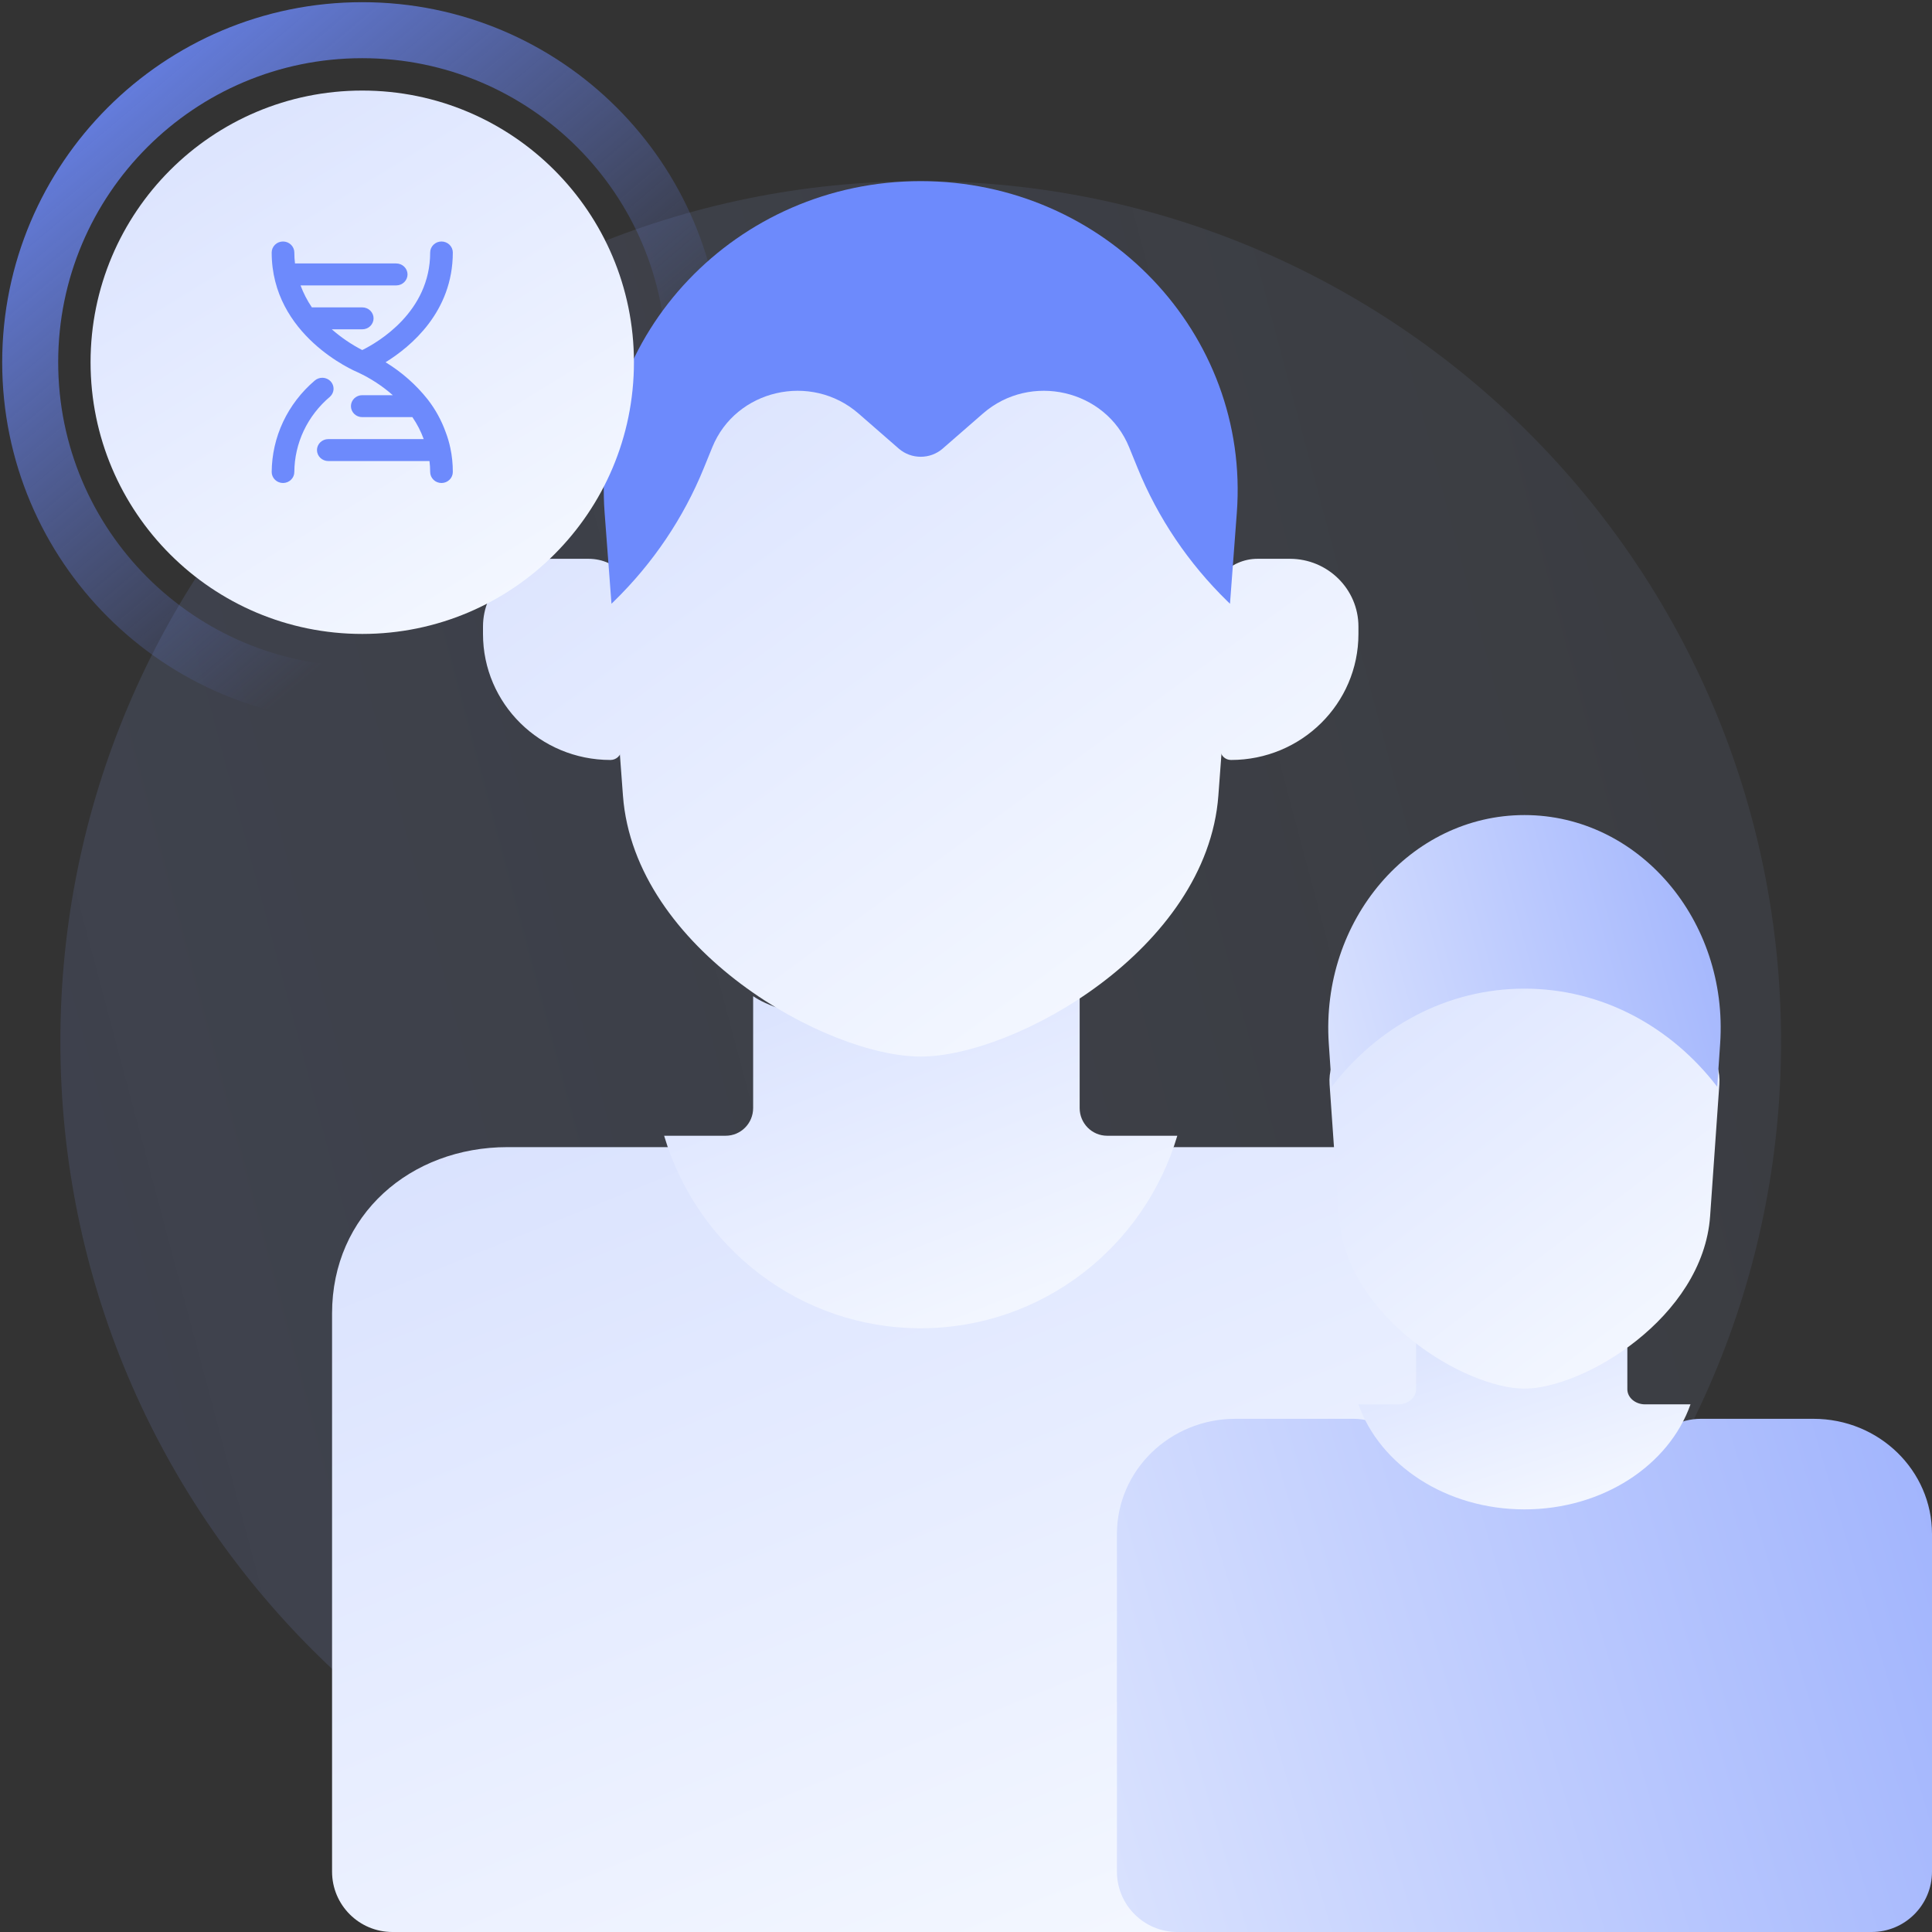 <svg width="64" height="64" viewBox="0 0 64 64" fill="none" xmlns="http://www.w3.org/2000/svg">
<rect x="0" y="0" width="64" height="64" fill="#333333" stroke="none"/>
<path opacity="0.2" fill-rule="evenodd" clip-rule="evenodd" d="M30.5 63C46.24 63 59 50.24 59 34.5C59 18.76 46.24 6 30.5 6C14.76 6 2 18.76 2 34.5C2 50.24 14.76 63 30.5 63Z" fill="url(#paint0_linear)"/>
<path d="M12 23C18.075 23 23 18.075 23 12C23 5.925 18.075 1 12 1C5.925 1 1 5.925 1 12C1 18.075 5.925 23 12 23Z" stroke="url(#paint1_linear)" stroke-width="1.855"/>
<path d="M45.185 38H38.885C38.885 38 32.106 41.52 31.13 41.52C30.154 41.52 23.373 38 23.373 38H16.813C13.602 38 11 40.237 11 43.51V62C11 63.105 11.895 64 13 64H49C50.105 64 51 63.105 51 62V43.51C51 40.237 48.395 38 45.185 38Z" fill="url(#paint2_linear)"/>
<path d="M30.498 44C34.513 44 37.904 41.311 39 37.623H36.676C36.172 37.623 35.765 37.212 35.765 36.704V33C33.869 34.307 26.845 34.307 24.949 33V36.704C24.949 37.212 24.542 37.623 24.038 37.623H22C23.093 41.311 26.484 44 30.498 44Z" fill="url(#paint3_linear)"/>
<path d="M40.778 25.175C40.592 25.175 40.438 25.034 40.424 24.85L40.069 20.214C39.999 19.295 40.73 18.511 41.658 18.511H42.729C43.983 18.511 45 19.516 45 20.756V21.002C45 23.308 43.111 25.175 40.778 25.175Z" fill="url(#paint4_linear)"/>
<path d="M20.222 25.175C20.409 25.175 20.566 25.035 20.586 24.851L21.081 20.263C21.182 19.327 20.444 18.511 19.497 18.511H18.271C17.017 18.511 16 19.516 16 20.756V21.002C16 23.308 17.89 25.175 20.222 25.175Z" fill="url(#paint5_linear)"/>
<path d="M40.767 19.665C39.825 18.733 37.681 14.31 36.565 11.928C36.178 11.102 35.174 10.759 34.361 11.181L31.238 12.803C30.776 13.044 30.224 13.044 29.762 12.803L26.639 11.181C25.826 10.759 24.822 11.102 24.434 11.928C23.319 14.31 21.175 18.733 20.233 19.665C20.177 19.72 20.148 19.796 20.154 19.873C20.308 21.932 20.492 24.402 20.636 26.355C21.016 31.461 27.385 35 30.498 35C33.611 35 39.98 31.461 40.36 26.355C40.469 24.877 40.668 22.225 40.842 19.871C40.848 19.795 40.821 19.72 40.767 19.665Z" fill="url(#paint6_linear)"/>
<path d="M23.317 15.5L23.596 14.815C24.374 12.903 26.864 12.328 28.439 13.698L29.773 14.861C30.188 15.221 30.813 15.221 31.227 14.861L32.562 13.698C34.135 12.328 36.627 12.903 37.404 14.815L37.683 15.5C38.355 17.155 39.368 18.657 40.658 19.916L40.745 20C40.831 18.861 40.91 17.797 40.971 16.991C41.417 11.056 36.601 6 30.499 6C24.397 6 19.58 11.056 20.029 16.991C20.081 17.688 20.163 18.763 20.256 20L20.342 19.916C21.632 18.657 22.645 17.155 23.317 15.5Z" fill="#6D8AFC"/>
<path d="M12 21C16.971 21 21 16.971 21 12C21 7.029 16.971 3 12 3C7.029 3 3 7.029 3 12C3 16.971 7.029 21 12 21Z" fill="url(#paint7_linear)"/>
<path d="M10.95 12.629C10.882 12.559 10.789 12.518 10.69 12.514C10.59 12.511 10.494 12.546 10.421 12.611C9.978 12.99 9.622 13.455 9.377 13.976C9.132 14.498 9.004 15.063 9 15.636C9 15.733 9.04 15.825 9.11 15.893C9.18 15.962 9.276 16 9.375 16C9.474 16 9.57 15.962 9.64 15.893C9.71 15.825 9.75 15.733 9.75 15.636C9.753 15.163 9.859 14.696 10.063 14.265C10.267 13.835 10.563 13.452 10.931 13.142C11.004 13.076 11.046 12.985 11.05 12.889C11.053 12.793 11.017 12.7 10.95 12.629ZM14.764 14.316C14.624 13.924 14.421 13.556 14.164 13.226C13.778 12.741 13.307 12.326 12.773 12C13.613 11.48 15 10.327 15 8.364C15 8.267 14.96 8.175 14.89 8.107C14.82 8.038 14.724 8 14.625 8C14.525 8 14.43 8.038 14.36 8.107C14.29 8.175 14.25 8.267 14.25 8.364C14.25 10.327 12.529 11.335 12 11.596C11.636 11.408 11.297 11.177 10.991 10.909H12C12.099 10.909 12.195 10.871 12.265 10.803C12.335 10.734 12.375 10.642 12.375 10.546C12.375 10.449 12.335 10.357 12.265 10.288C12.195 10.22 12.099 10.182 12 10.182H10.331C10.177 9.955 10.051 9.711 9.956 9.455H13.125C13.224 9.455 13.32 9.416 13.39 9.348C13.46 9.28 13.5 9.187 13.5 9.091C13.5 8.994 13.46 8.902 13.39 8.834C13.32 8.766 13.224 8.727 13.125 8.727H9.772C9.757 8.607 9.75 8.485 9.75 8.364C9.75 8.267 9.71 8.175 9.64 8.107C9.57 8.038 9.474 8 9.375 8C9.276 8 9.18 8.038 9.11 8.107C9.04 8.175 9 8.267 9 8.364C9 11.116 11.738 12.287 11.854 12.335C12.276 12.531 12.666 12.786 13.012 13.091H12C11.9 13.091 11.805 13.129 11.735 13.197C11.665 13.266 11.625 13.358 11.625 13.454C11.625 13.551 11.665 13.643 11.735 13.712C11.805 13.78 11.9 13.818 12 13.818H13.661C13.817 14.045 13.943 14.289 14.036 14.546H10.875C10.775 14.546 10.68 14.584 10.61 14.652C10.54 14.72 10.5 14.813 10.5 14.909C10.5 15.005 10.54 15.098 10.61 15.166C10.68 15.234 10.775 15.273 10.875 15.273H14.227C14.242 15.393 14.25 15.515 14.25 15.636C14.25 15.733 14.29 15.825 14.36 15.893C14.43 15.962 14.525 16 14.625 16C14.724 16 14.82 15.962 14.89 15.893C14.96 15.825 15 15.733 15 15.636C15.001 15.369 14.974 15.102 14.918 14.84C14.881 14.662 14.829 14.487 14.764 14.316Z" fill="#6D8AFC"/>
<path d="M60.075 47H56.339C56 47 55.668 47.086 55.37 47.248C54.199 47.885 51.119 49.534 50.588 49.534C50.056 49.534 46.975 47.885 45.804 47.248C45.506 47.086 45.174 47 44.835 47H40.923C38.757 47 37 48.708 37 50.814V62C37 63.105 37.895 64 39 64H62C63.105 64 64 63.105 64 62V50.814C64 48.708 62.242 47 60.075 47Z" fill="url(#paint8_linear)"/>
<path d="M50.5 50C53.098 50 55.292 48.534 56 46.521H54.497C54.17 46.521 53.908 46.296 53.908 46.02V44H46.91V46.02C46.91 46.297 46.645 46.521 46.319 46.521H45C45.708 48.532 47.903 50 50.5 50Z" fill="url(#paint9_linear)"/>
<path d="M50.5 30C48.089 30 45.925 32.817 44.392 34.785C44.14 35.108 44.015 35.511 44.044 35.919C44.141 37.296 44.258 38.968 44.35 40.284C44.588 43.659 48.557 46 50.5 46C52.441 46 56.412 43.661 56.65 40.284C56.719 39.291 56.846 37.495 56.956 35.919C56.986 35.511 56.86 35.108 56.608 34.785C55.075 32.817 52.911 30 50.5 30Z" fill="url(#paint10_linear)"/>
<path d="M50.5 27C46.722 27 43.74 30.483 44.018 34.573C44.043 34.926 44.075 35.422 44.115 36C45.633 34.02 47.922 32.75 50.5 32.75C53.078 32.75 55.367 34.02 56.885 36C56.922 35.462 56.954 34.971 56.982 34.573C57.26 30.483 54.278 27 50.5 27Z" fill="url(#paint11_linear)"/>
<defs>
<linearGradient id="paint0_linear" x1="73.128" y1="45.446" x2="-59.75" y2="80.812" gradientUnits="userSpaceOnUse">
<stop stop-color="#A6BFFE" stop-opacity="0.32"/>
<stop offset="1" stop-color="#6D8AFC"/>
</linearGradient>
<linearGradient id="paint1_linear" x1="1" y1="1" x2="15.382" y2="18.092" gradientUnits="userSpaceOnUse">
<stop stop-color="#6D8AFC"/>
<stop offset="1" stop-color="#6D8AFC" stop-opacity="0"/>
</linearGradient>
<linearGradient id="paint2_linear" x1="50.587" y1="64" x2="-15.959" y2="-99.712" gradientUnits="userSpaceOnUse">
<stop stop-color="#F7FAFF"/>
<stop offset="1" stop-color="#6D8AFC"/>
</linearGradient>
<linearGradient id="paint3_linear" x1="38.824" y1="44" x2="11.521" y2="-24.559" gradientUnits="userSpaceOnUse">
<stop stop-color="#F7FAFF"/>
<stop offset="1" stop-color="#6D8AFC"/>
</linearGradient>
<linearGradient id="paint4_linear" x1="40.637" y1="35" x2="-43.991" y2="-80.746" gradientUnits="userSpaceOnUse">
<stop stop-color="#F7FAFF"/>
<stop offset="1" stop-color="#6D8AFC"/>
</linearGradient>
<linearGradient id="paint5_linear" x1="40.637" y1="35" x2="-43.991" y2="-80.746" gradientUnits="userSpaceOnUse">
<stop stop-color="#F7FAFF"/>
<stop offset="1" stop-color="#6D8AFC"/>
</linearGradient>
<linearGradient id="paint6_linear" x1="40.637" y1="35" x2="-43.991" y2="-80.746" gradientUnits="userSpaceOnUse">
<stop stop-color="#F7FAFF"/>
<stop offset="1" stop-color="#6D8AFC"/>
</linearGradient>
<linearGradient id="paint7_linear" x1="20.814" y1="21" x2="-37.207" y2="-73.27" gradientUnits="userSpaceOnUse">
<stop stop-color="#F7FAFF"/>
<stop offset="1" stop-color="#6D8AFC"/>
</linearGradient>
<linearGradient id="paint8_linear" x1="22.244" y1="71.152" x2="93.897" y2="49.914" gradientUnits="userSpaceOnUse">
<stop stop-color="#F7FAFF"/>
<stop offset="1" stop-color="#6D8AFC"/>
</linearGradient>
<linearGradient id="paint9_linear" x1="55.886" y1="50" x2="42.814" y2="11.062" gradientUnits="userSpaceOnUse">
<stop stop-color="#F7FAFF"/>
<stop offset="1" stop-color="#6D8AFC"/>
</linearGradient>
<linearGradient id="paint10_linear" x1="56.866" y1="46" x2="1.255" y2="-27.412" gradientUnits="userSpaceOnUse">
<stop stop-color="#F7FAFF"/>
<stop offset="1" stop-color="#6D8AFC"/>
</linearGradient>
<linearGradient id="paint11_linear" x1="36.895" y1="39.786" x2="71.883" y2="30.355" gradientUnits="userSpaceOnUse">
<stop stop-color="#F7FAFF"/>
<stop offset="1" stop-color="#6D8AFC"/>
</linearGradient>
</defs>
</svg>
